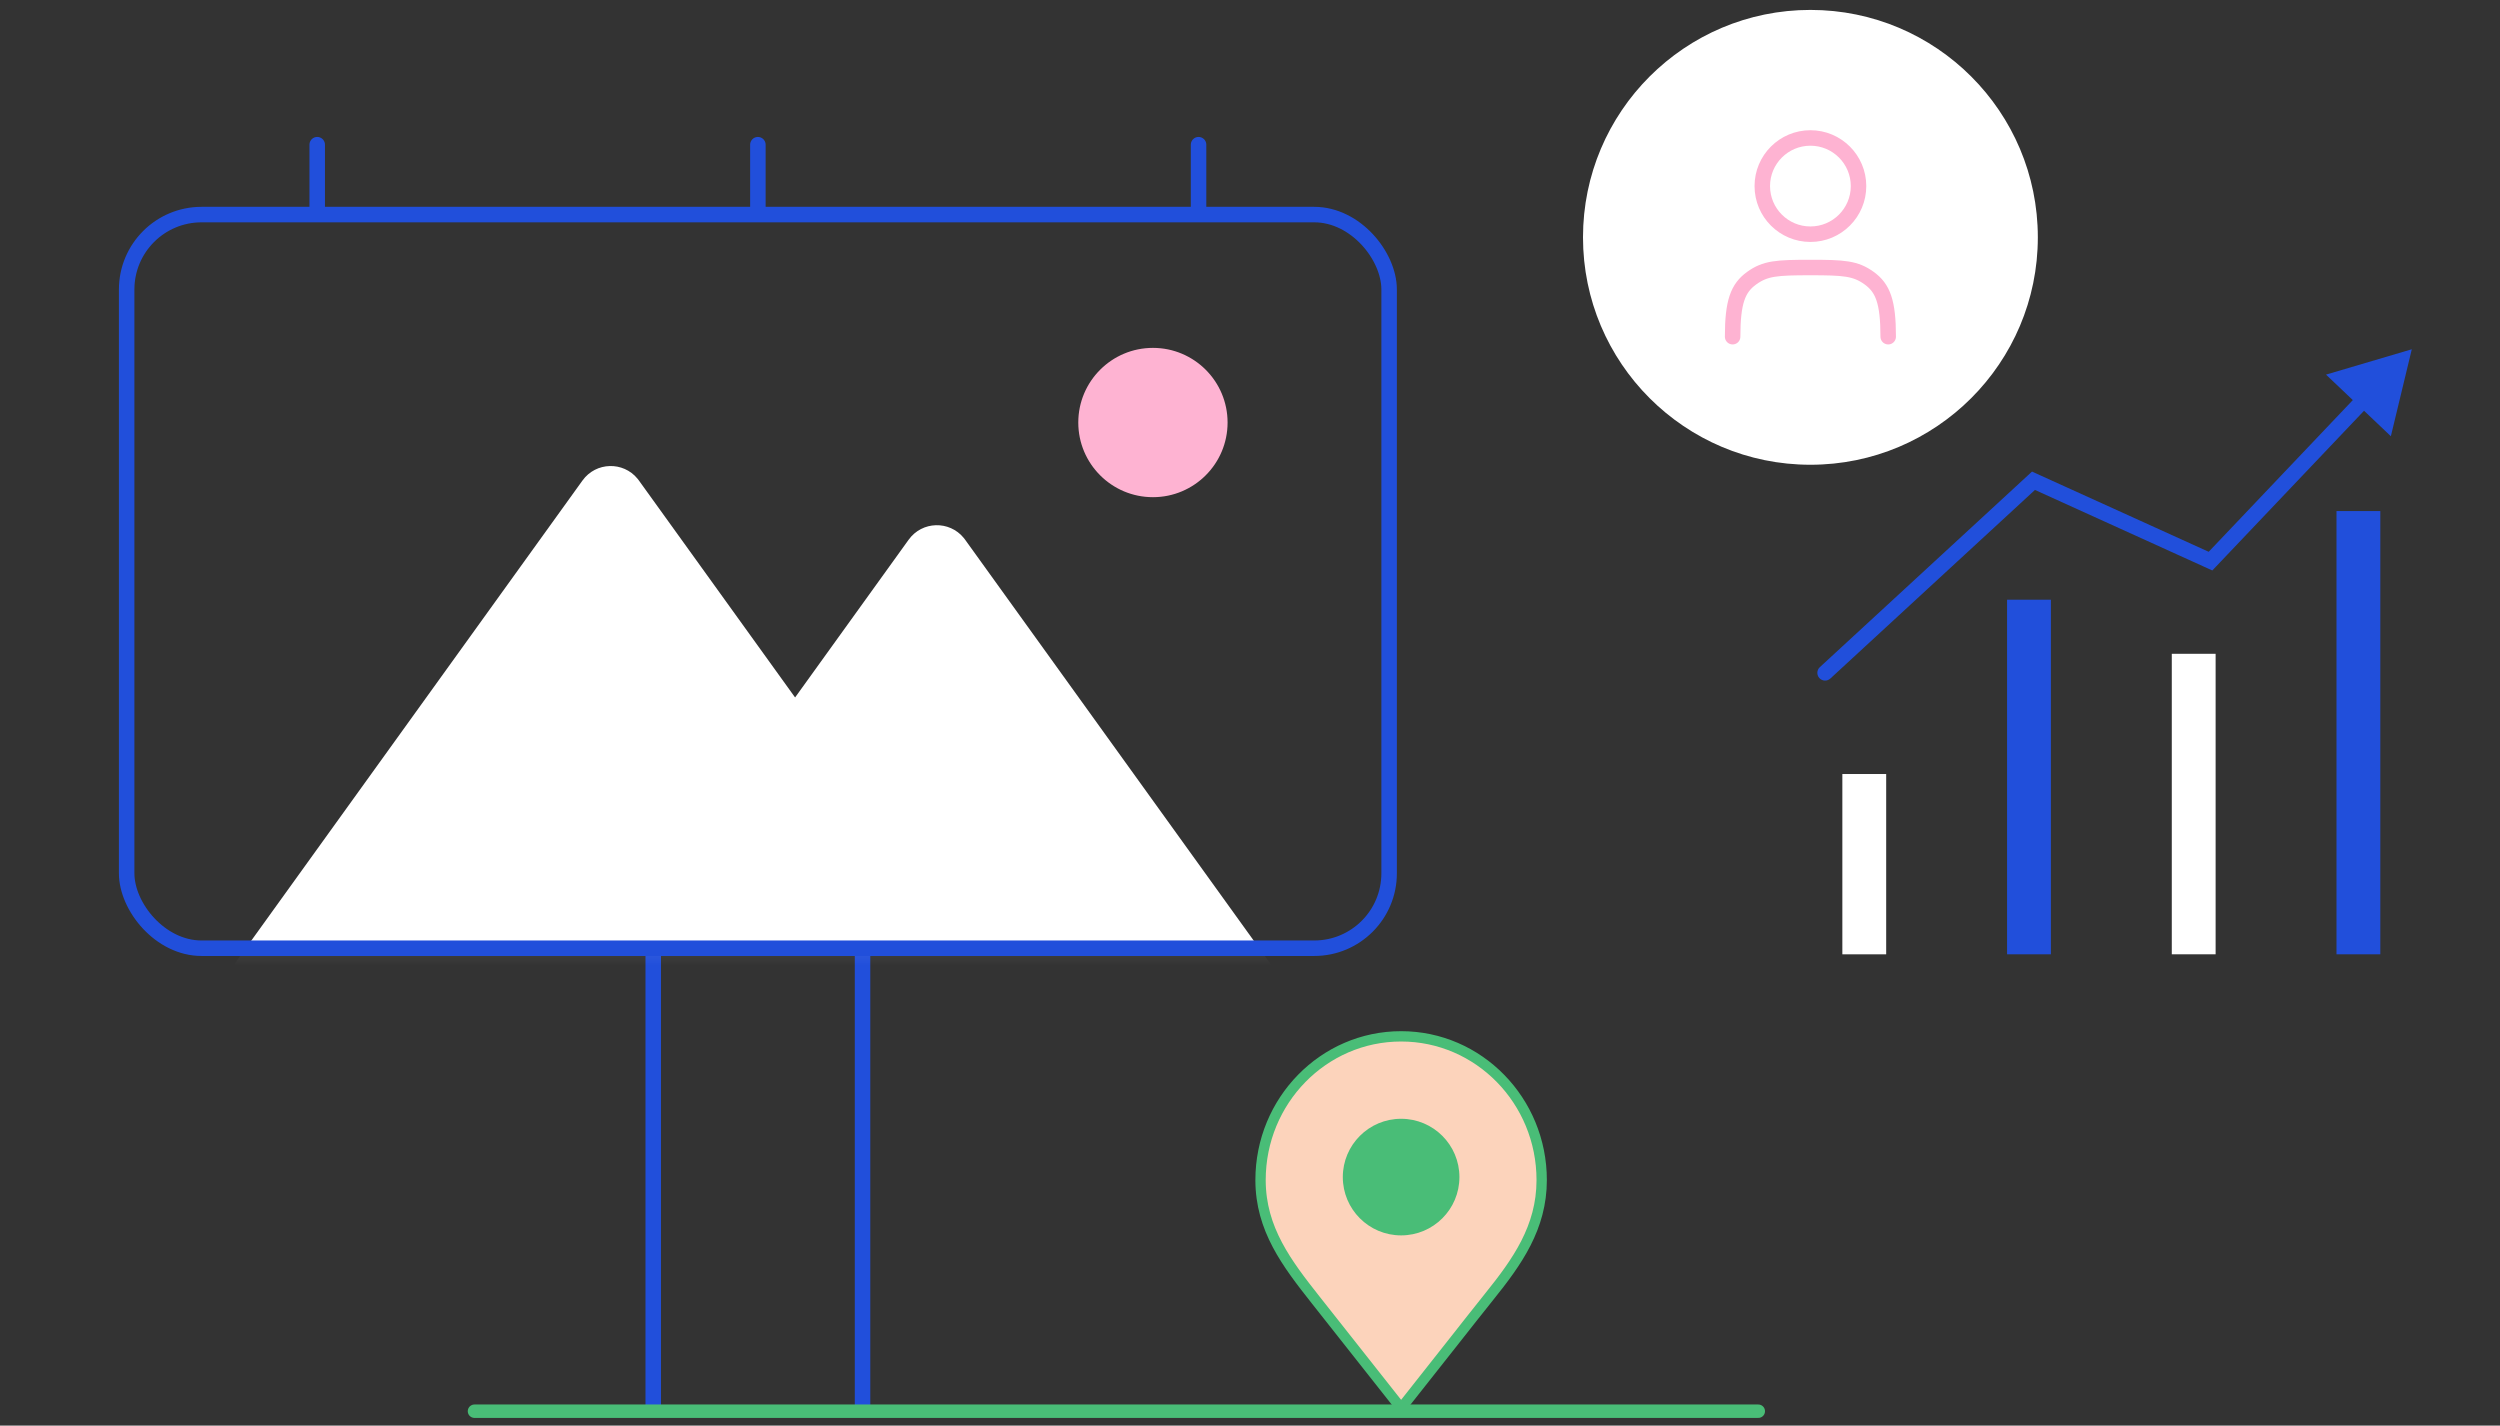 <svg width="242" height="138" viewBox="0 0 242 138" fill="none" xmlns="http://www.w3.org/2000/svg">
<rect x="0" y="0" width="242" height="138" fill="#333333" stroke="none"/>
<path d="M63.232 92.31V136.007" stroke="#214FDB" stroke-width="1.5" stroke-linecap="round"/>
<path d="M83.494 92.31V136.007" stroke="#214FDB" stroke-width="1.5" stroke-linecap="round"/>
<path d="M45.93 136.605L170.202 136.605" stroke="#49BD77" stroke-width="1.3" stroke-linecap="round"/>
<path d="M30.706 14.005V20.188" stroke="#214FDB" stroke-width="1.5" stroke-linecap="round"/>
<path d="M73.363 14.006V20.188" stroke="#214FDB" stroke-width="1.5" stroke-linecap="round"/>
<path d="M116.021 14.006V20.188" stroke="#214FDB" stroke-width="1.5" stroke-linecap="round"/>
<mask id="mask0_3618_3910" style="mask-type:alpha" maskUnits="userSpaceOnUse" x="21" y="26" width="113" height="67">
<rect x="22.176" y="27.21" width="111.192" height="64.277" fill="#D9D9D9" stroke="#214FDB" stroke-width="1.12"/>
</mask>
<g mask="url(#mask0_3618_3910)">
<path d="M88.571 52.675C89.581 51.273 91.634 51.229 92.709 52.544L92.81 52.675L126.263 99.147C127.506 100.875 126.272 103.284 124.144 103.284H57.237C55.176 103.284 53.953 101.023 55.009 99.311L55.118 99.147L88.571 52.675Z" fill="white" stroke="white" stroke-width="1.5"/>
<path d="M56.997 46.947C58.007 45.545 60.06 45.501 61.135 46.816L61.235 46.947L94.689 93.42C95.932 95.147 94.698 97.556 92.569 97.556H25.663C23.602 97.556 22.379 95.295 23.435 93.584L23.544 93.42L56.997 46.947Z" fill="white" stroke="white" stroke-width="1.5"/>
</g>
<ellipse cx="111.604" cy="40.901" rx="7.226" ry="7.226" fill="#FEB3D2"/>
<rect x="178.34" y="74.925" width="4.242" height="17.453" fill="white"/>
<rect x="194.284" y="58.052" width="4.242" height="34.324" fill="#214FDB"/>
<rect x="226.173" y="49.471" width="4.242" height="42.905" fill="#214FDB"/>
<rect x="210.229" y="63.288" width="4.242" height="29.088" fill="white"/>
<path d="M176.161 64.58C175.856 64.861 175.837 65.336 176.117 65.64C176.398 65.945 176.873 65.964 177.177 65.683L176.161 64.58ZM196.842 46.538L197.152 45.855L196.699 45.649L196.333 45.986L196.842 46.538ZM213.977 54.317L213.667 55L214.153 55.22L214.521 54.833L213.977 54.317ZM233.462 33.808L225.157 36.263L231.435 42.228L233.462 33.808ZM176.669 65.132L177.177 65.683L197.35 47.089L196.842 46.538L196.333 45.986L176.161 64.58L176.669 65.132ZM196.842 46.538L196.532 47.221L213.667 55L213.977 54.317L214.287 53.634L197.152 45.855L196.842 46.538ZM213.977 54.317L214.521 54.833L229.356 39.218L228.812 38.701L228.269 38.185L213.433 53.8L213.977 54.317Z" fill="#214FDB"/>
<path d="M136.02 135.815C135.82 136.07 135.439 136.07 135.238 135.815L127.36 125.839C124.577 122.314 122.021 118.978 122.021 114.23C122.021 106.546 128.112 100.318 135.628 100.318C143.143 100.318 149.235 106.546 149.235 114.23C149.235 118.832 146.863 122.151 144.135 125.543C143.029 126.919 141.943 128.311 140.849 129.696C139.499 131.406 136.985 134.591 136.02 135.814V135.815Z" fill="#FCD3BB" stroke="#49BD77" stroke-miterlimit="10"/>
<circle cx="135.628" cy="113.942" r="5.644" fill="#49BD77"/>
<rect x="12.261" y="20.771" width="122.206" height="71.017" rx="7.25" stroke="#214FDB" stroke-width="1.5"/>
<circle cx="175.248" cy="22.974" r="22.014" fill="white"/>
<path d="M175.248 22.671C172.676 22.671 170.59 20.586 170.59 18.013C170.59 15.441 172.676 13.355 175.248 13.355C177.821 13.355 179.906 15.441 179.906 18.013C179.906 20.586 177.821 22.671 175.248 22.671Z" stroke="#FEB3D2" stroke-width="1.5" stroke-miterlimit="10"/>
<path d="M182.778 32.592C182.778 29.21 182.263 27.885 180.938 26.928C179.613 25.97 178.51 25.896 175.245 25.896C171.979 25.896 170.883 25.97 169.558 26.928C168.233 27.882 167.718 29.207 167.718 32.592" stroke="#FEB3D2" stroke-width="1.5" stroke-miterlimit="10" stroke-linecap="round"/>
</svg>
